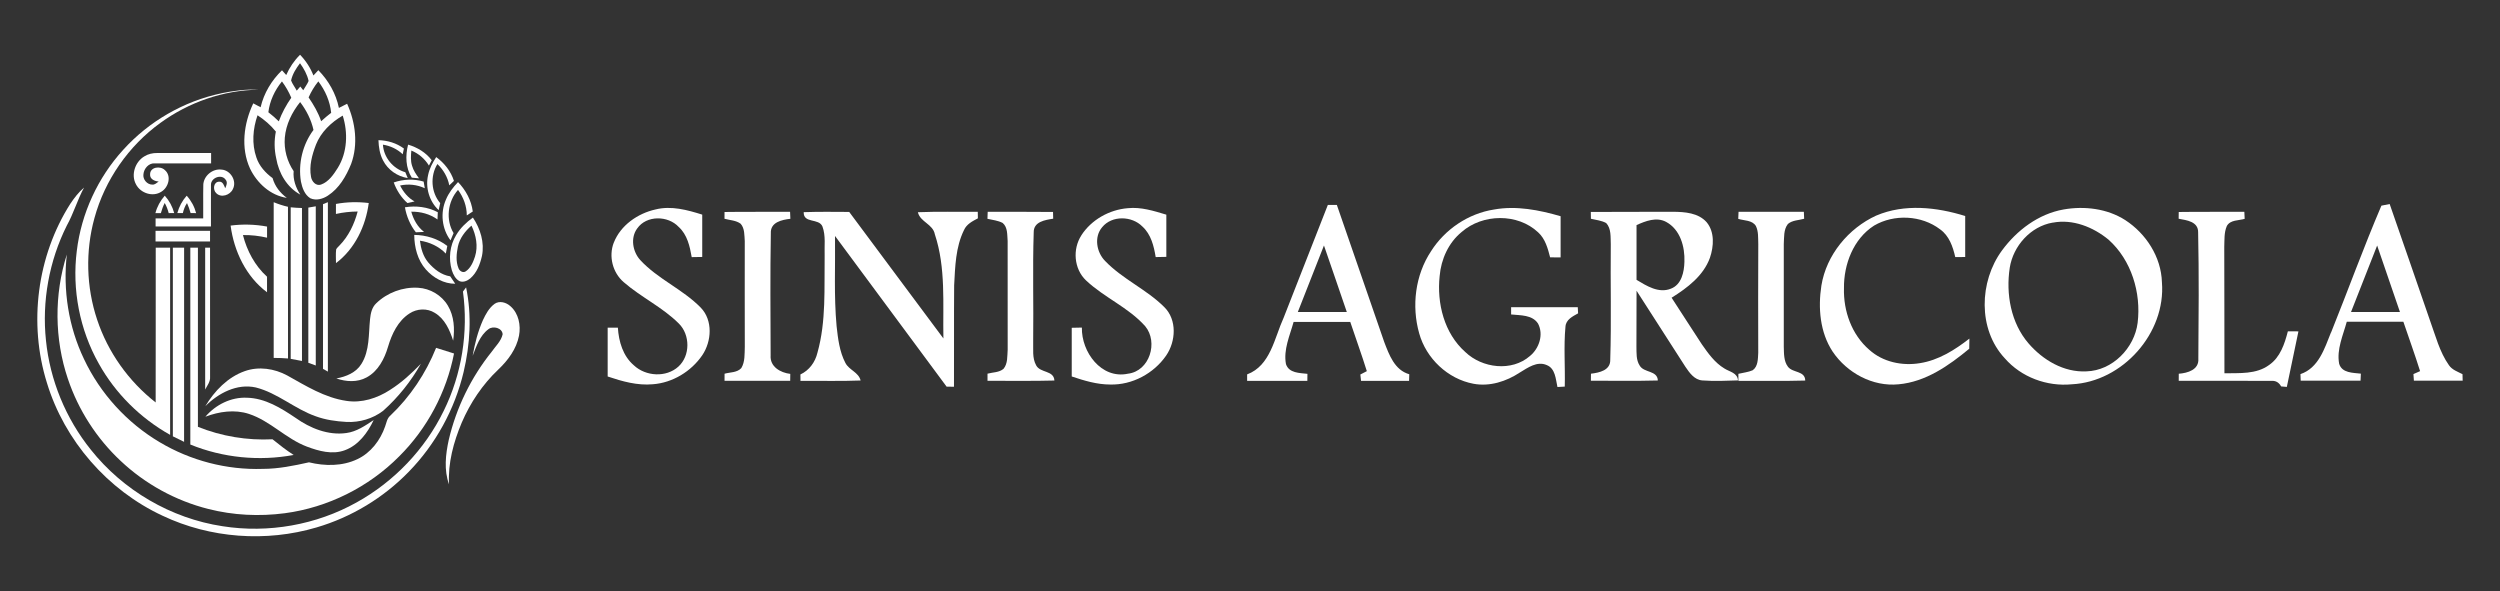 <?xml version="1.0" encoding="UTF-8"?>
<svg id="Layer_1" data-name="Layer 1" xmlns="http://www.w3.org/2000/svg" viewBox="0 0 1462.79 345.82">
  <rect x="0" y="0" width="1462.79" height="345.82" fill="#333333" stroke="none"/>
  <defs>
    <style>
      .cls-1 {
        fill: #fff;
      }
    </style>
  </defs>
  <g>
    <path class="cls-1" d="M759.37,182.54h28.66c-4.4-13-8.92-25.93-13.36-38.9-5.1,12.98-10.22,25.93-15.29,38.9M776.97,119.91h5.24c9.25,26.7,18.46,53.45,27.71,80.17,2.88,7.51,6.06,16.45,14.67,18.9-.02.97-.1,2.92-.12,3.87-9.38-.02-18.73,0-28.1,0-.1-.92-.31-2.78-.41-3.72.94-.48,2.85-1.45,3.79-1.96-3-9.69-6.5-19.21-9.69-28.8-11.04-.02-22.08-.05-33.15,0-2.2,8-6.06,16.24-4.47,24.67,1.74,5.34,8.02,5.17,12.56,5.7,0,1.04-.02,3.09-.05,4.11h-35.23v-3.79c13.7-5.12,15.95-21.34,21.34-33.1,8.63-22.01,17.3-44,25.88-66.04"/>
    <path class="cls-1" d="M1375.59,182.56h28.66c-4.42-12.98-8.89-25.93-13.34-38.9-5.12,12.98-10.24,25.93-15.29,38.9M1363.92,194.62c9.93-24.69,19.02-49.82,29.48-74.28,1.21-.24,3.6-.72,4.83-.97,7.93,22.69,15.73,45.4,23.58,68.11,3.26,8.89,5.58,18.41,11.14,26.26,1.86,2.68,5.1,3.75,7.9,5.19,0,1.26.05,2.54.1,3.82h-28.54c-.07-.97-.19-2.9-.27-3.87.97-.43,2.92-1.28,3.89-1.72-3.04-9.71-6.52-19.28-9.79-28.92-11.04,0-22.08-.02-33.1,0-2.17,7.97-6.02,16.19-4.47,24.57,1.62,5.53,8.07,5.27,12.71,5.82-.05,1.04-.14,3.07-.19,4.11-11.67,0-23.34-.02-35.01,0-.02-.97-.1-2.88-.14-3.84,10.61-3.55,14.11-15.05,17.86-24.38"/>
    <path class="cls-1" d="M359.14,141.99c3.96-10.17,13.99-17.11,24.4-19.43,9.21-2.32,18.58.27,27.35,3.02v24.77c-2.05.02-4.11.05-6.16.1-1.11-6.35-2.61-13.14-7.61-17.66-6.26-6.74-18.85-6.93-24.28.89-4.08,5.53-2.66,13.56,1.76,18.46,10.27,11.14,24.84,17.06,35.4,27.84,7.22,7.42,6.43,19.74.89,27.91-6.5,9.47-17.32,16.07-28.85,16.94-9.09.85-17.98-1.67-26.48-4.54v-28.56h5.97c.51,8.12,2.97,16.6,9.38,22.04,6.91,6.5,18.92,7.25,26.05.72,7.01-6.38,6.91-18.61.24-25.18-9.57-9.57-22.13-15.39-32.31-24.26-6.45-5.58-8.84-15.1-5.77-23.05"/>
    <path class="cls-1" d="M632.69,137.72c5.9-9.16,16.41-15.03,27.18-15.9,7.73-.82,15.25,1.59,22.57,3.79v24.69c-2.1,0-4.16.07-6.23.12-1.06-6.45-2.73-13.31-7.78-17.88-6.16-6.26-17.81-6.6-23.53.39-4.88,5.7-3.33,14.62,1.69,19.74,10.22,10.68,24.28,16.62,34.7,27.06,7.49,7.42,6.74,20.05,1.04,28.32-7.25,10.51-19.89,17.3-32.74,16.94-7.76,0-15.22-2.27-22.5-4.71v-28.49c1.98-.05,3.96-.1,5.94-.12-.34,14.23,11.33,30.32,26.94,26.99,12.69-1.5,17.88-18.44,10.1-27.79-9.81-11.02-23.99-16.74-34.65-26.82-7.06-6.72-7.93-18.27-2.71-26.31"/>
    <path class="cls-1" d="M837.32,147c8.12-12.81,21.79-22.06,36.82-24.4,13.1-2.37,26.41.27,39,3.91v24.11c-2.05-.02-4.11-.05-6.14-.05-1.35-5.27-2.85-10.85-7.03-14.64-11.98-11.26-32.45-10.92-44.7-.22-7.71,6.28-12.06,15.95-12.9,25.76-1.72,16,2.63,33.54,15.01,44.51,9.86,9.47,27.16,11.62,37.81,2.32,5.41-4.4,8.12-12.59,4.74-18.97-3.38-5.22-10.34-4.76-15.75-5.34v-4.25c13-.02,26,0,39,0,.05.89.14,2.68.19,3.6-3.17,1.79-7.1,3.6-7.39,7.78-1.09,11.65-.12,23.39-.41,35.08-1.09.05-3.21.17-4.28.24-1.04-4.59-1.18-10.85-6.31-12.85-5.61-2.44-11.04,1.57-15.66,4.35-7.93,5.24-17.64,8.38-27.16,6.6-15.03-2.8-27.69-14.81-31.77-29.5-4.52-16-2.32-34.07,6.91-48.01"/>
    <path class="cls-1" d="M1097.87,126.12c16.48-7.01,35.3-4.93,52,.27v23.99c-1.96,0-3.89,0-5.82.05-1.38-6.14-3.58-12.49-8.89-16.26-10.85-8.26-26.89-9.04-38.61-2.17-12.11,7.76-17.76,22.66-17.61,36.58-.39,13.39,4.52,27.26,14.84,36.12,7.9,7.13,19.21,9.5,29.53,7.8,10.92-1.69,20.47-7.73,29.02-14.38,0,1.47-.07,4.45-.1,5.94-11.91,9.86-25.44,19.38-41.32,20.8-15.17,1.52-30.23-6.69-38.61-19.14-7.44-11.28-8.58-25.59-6.57-38.64,2.92-17.95,15.8-33.49,32.16-40.98"/>
    <path class="cls-1" d="M1201.07,130.25c-12.93,2.22-23.1,13.63-25.13,26.39-2.34,15.32.63,32.28,10.97,44.27,8.38,9.74,20.68,17.08,33.9,16.38,15.2-.43,28.13-13.63,29.96-28.44,2.13-17.54-3.65-36.68-17.03-48.62-8.96-7.37-20.92-12.2-32.64-9.95M1207.4,122.57c12.2-2.15,25.54-.56,36.12,6.21,12.23,7.95,21.02,21.6,21.46,36.36,2.39,29.72-22.98,58.21-52.67,59.71-14.57,1.45-29.65-4.13-39.29-15.22-15.83-16.94-14.98-44.94-1.62-63.09,8.7-11.82,21.31-21.36,36-23.97"/>
    <path class="cls-1" d="M423.97,124.04c12.78-.19,25.54-.02,38.32-.1.05,1.01.12,3.07.17,4.08-5,.58-11.74,1.98-11.43,8.43-.43,23.82-.19,47.7-.12,71.52-.48,6.62,5.75,10.12,11.5,10.8,0,1.01-.02,3.04-.05,4.06h-38.42c0-1.04.02-3.12.02-4.16,3.26-.92,7.32-.58,9.79-3.29,2.25-3.72,1.88-8.26,2.05-12.44-.1-20.61,0-41.25-.02-61.86-.27-3.43,0-7.42-2.39-10.15-2.71-2.03-6.31-2.05-9.47-2.92,0-.99,0-2.97.02-3.96"/>
    <path class="cls-1" d="M470.29,124.14c8.87-.31,17.74-.19,26.6-.14,18.32,24.72,36.78,49.34,55.11,74.03-.39-20.3,1.5-41.34-5-60.91-1.11-6.06-8.58-7.18-9.93-12.95,11.67-.48,23.34-.14,35.04-.24,0,.97.05,2.85.07,3.82-3.17,1.67-6.64,3.41-8.14,6.89-4.91,9.95-5.17,21.41-5.75,32.31-.17,19.77,0,39.55-.1,59.32-1.06,0-3.21,0-4.3-.02-21.75-29.41-43.57-58.76-65.31-88.19.22,17.57-.68,35.18.92,52.75.82,7.35,1.69,14.93,5.17,21.58,2.17,4.16,7.71,5.41,8.89,10.24-11.72.48-23.46.1-35.18.24,0-.94-.05-2.83-.05-3.77,5.19-2.44,8.67-7.22,9.98-12.76,5.15-18.39,3.91-37.74,4.2-56.64-.24-5.7.75-11.69-1.28-17.16-2.05-5.05-11.21-1.62-10.97-8.41"/>
    <path class="cls-1" d="M577.84,123.92c12.78.05,25.54-.05,38.3.1,0,.97.07,2.97.1,3.94-4.76.75-11.53,1.72-11.4,8.05-.7,21.14-.02,42.33-.31,63.52.17,4.71-.68,9.88,1.74,14.23,2.39,4.59,10.34,2.8,10.68,8.89-13.05.39-26.1.07-39.14.17v-4.18c3.12-.85,6.81-.63,9.38-2.85,2.56-3.09,2.13-7.49,2.42-11.21-.05-21.19,0-42.36-.02-63.55-.31-3.58.12-8.02-2.92-10.58-2.75-1.45-5.92-1.74-8.89-2.42.02-1.04.12-3.07.14-4.11"/>
    <path class="cls-1" d="M957.56,131.7v32.04c5.92,3.55,12.93,8.02,20.05,5.19,6.31-2.34,7.83-9.81,7.97-15.75.34-8.8-2.44-18.9-10.7-23.34-5.65-3.04-11.98-.53-17.32,1.86M930.86,124.02c16.07-.14,32.14,0,48.2-.1,6.77.05,14.64.63,19.48,6.06,4.83,5.75,4.25,14.16,1.96,20.88-3.84,10.56-13.22,17.59-22.42,23.34,5.94,9.06,11.72,18.22,17.69,27.26,3.7,5.29,7.56,10.78,13.22,14.16,3.04,1.96,7.64,2.49,7.93,6.96-6.93.24-13.89.53-20.83.02-4.64-.31-7.54-4.45-9.91-7.95-9.5-14.88-19.09-29.7-28.61-44.53-.02,10.92,0,21.82-.07,32.74.1,3.67-.24,7.71,1.86,10.97,2.49,4.47,10.37,2.73,10.68,8.8-13.05.36-26.12.1-39.19.14,0-1.04.05-3.09.05-4.11,4.93-.6,11.55-1.96,11.28-8.31.72-22.47.05-45.02.31-67.51-.19-4.13.36-9.04-2.68-12.32-2.75-1.52-5.94-1.79-8.94-2.51,0-.99-.05-3.02-.07-4.04"/>
    <path class="cls-1" d="M1017.24,123.94h38.23c.02,1.01.12,3.04.17,4.06-3.17.89-6.89.82-9.5,3.04-2.61,3.29-2.17,7.85-2.42,11.82,0,20.01.05,40.01,0,60.02.14,3.94-.07,8.41,2.46,11.74,2.83,3.67,9.98,2.22,10.1,8.05-13.05.39-26.1.1-39.12.17v-4.11c2.75-.68,5.7-.92,8.36-2.08,3.21-2.27,3.04-6.72,3.26-10.22,0-21.19-.14-42.38.02-63.57-.14-3.55.19-7.37-1.4-10.63-2.15-3.5-6.86-3.07-10.32-4.16.02-1.01.12-3.04.17-4.06"/>
    <path class="cls-1" d="M1274.88,124.04c12.78-.19,25.54-.02,38.32-.1.05,1.01.14,3.07.19,4.11-3.53,1.06-8.43.51-10.44,4.2-1.67,3.87-1.33,8.19-1.5,12.3.14,24.62,0,49.24.1,73.87,8.82-.19,18.63.68,26.14-4.86,6.52-4.49,9.09-12.4,10.97-19.69,1.55,0,4.64.02,6.19.02-2.3,10.82-4.49,21.67-6.79,32.5-1.14-.12-2.22-.22-3.33-.29-1.3-2.37-3.24-3.46-5.82-3.24-18.03-.12-36.05,0-54.1-.05,0-1.04.02-3.12.02-4.13,5.19-.39,11.94-2.3,11.45-8.87.19-24.62.41-49.27-.12-73.87.1-6.33-6.72-7.08-11.4-7.95,0-.97.05-2.95.05-3.94"/>
  </g>
  <g>
    <path class="cls-1" d="M184.84,84.74c-2.26,5.91-4.04,12.4-2.85,18.75.43,2.66,2.84,5.5,5.79,4.53,4.57-1.62,7.42-5.92,9.9-9.84,5.57-9.07,6.02-20.55,2.85-30.54-6.78,3.95-12.79,9.68-15.7,17.1M180.56,56.99c2.97,4.35,5.66,8.93,7.35,13.94,1.88-1.72,3.84-3.36,5.86-4.93-.67-6.71-3.46-13.04-7.51-18.38-2.3,2.86-4.2,6.02-5.69,9.36M157.02,65.68c2.13,1.66,4.18,3.42,6.11,5.32,1.8-4.91,4.32-9.53,7.3-13.82-1.43-3.39-3.26-6.58-5.45-9.53-4.23,5.15-7.15,11.4-7.96,18.04M170.33,47.11c.79,2.12,2.27,3.93,3.3,5.93.69-.81,1.39-1.61,2.09-2.41.57.72,1.14,1.44,1.71,2.17,1.02-1.82,2.33-3.49,3.14-5.42-.82-3.81-2.78-7.25-5.03-10.39-2.29,3.03-4.42,6.35-5.22,10.12M167.49,43.87c1.92-4.41,4.65-8.44,8.08-11.83,3.37,3.49,6.06,7.6,7.82,12.13.95-1.04,1.92-2.07,2.88-3.1,5.95,6.06,10.32,13.72,12.03,22.07,1.59-.83,3.19-1.64,4.81-2.43,4.94,10.93,6.54,23.84,2.33,35.26-2.9,7.11-6.96,14.21-13.57,18.49-2.96,1.95-6.92,3.1-10.3,1.54-3.35-2.07-4.74-6.12-5.49-9.79-1.69-10.49.97-21.66,7.35-30.18-1.31-5.95-4.15-11.47-7.81-16.31-4.79,5.95-8.32,13.14-8.97,20.82-.57,6.87,1.32,13.89,5.17,19.6-.44,4.93,1.24,9.66,3.91,13.74-7.83-4.25-12.64-12.59-14.1-21.19-1.17-5.16-1.24-10.52-.22-15.71-3.02-3.75-6.7-6.91-10.72-9.54-2.75,7.89-3.46,16.73-.67,24.7,1.63,4.98,5.3,9.02,9.48,12.07,1.31,4.74,4.41,8.68,8.33,11.57-9.59-1.42-17.44-8.63-21.53-17.15-5.55-12.1-3.69-26.41,1.89-38.16,1.43.76,2.87,1.51,4.3,2.28,1.91-8.26,6.45-15.76,12.51-21.63.82.92,1.65,1.84,2.47,2.76"/>
    <path class="cls-1" d="M160.14,118.31c2.71,1.12,5.5,2.05,8.36,2.68,0,29.59-.02,59.17.02,88.76-2.79-.23-5.58-.33-8.38-.33,0-30.37.02-60.74,0-91.11"/>
    <path class="cls-1" d="M170.09,121.3c2.19.22,4.39.36,6.6.41,0,29.83,0,59.66,0,89.5-2.19-.46-4.39-.88-6.6-1.24,0-29.56.03-59.12,0-88.67"/>
    <path class="cls-1" d="M228.19,228.15c6.74-4.23,12.61-9.65,18.11-15.36-5.82,10.33-13.32,19.73-22.17,27.62-6.04,4.59-13.78,6.85-21.35,6.48-6.16-.36-12.36-1.2-18.18-3.37-12.25-4.32-22.22-13.6-34.93-16.81-11.03-2.45-21.95,3.34-29.55,10.98,5.37-8.94,13.11-17.03,23.14-20.55,8.14-2.88,17.29-1.51,24.78,2.54,10.96,6.11,21.99,13.04,34.64,14.88,8.97,1.4,18.04-1.55,25.52-6.4"/>
    <path class="cls-1" d="M129.61,54.55c7.09-1.44,14.33-2.43,21.58-2.06-20.48.27-40.72,7.33-57.25,19.35-18.72,13.5-32.63,33.52-38.69,55.8-5.33,19.36-4.79,40.3,1.57,59.35,6.3,19.08,18.45,36.11,34.26,48.49.08-30.19,0-60.37.04-90.55h8.42c.03,36.5.04,73,0,109.51-17.37-9.72-32.03-24.25-41.72-41.65-11.23-19.9-15.75-43.42-12.88-66.07,2.65-21.86,12.29-42.78,27.12-59.04,15.09-16.71,35.52-28.51,57.56-33.11"/>
    <path class="cls-1" d="M220.13,177.47c6.41-6.24,15.55-9.64,24.49-9.1,7.06.38,13.83,4.37,17.44,10.48,3.67,6.11,4.09,13.57,3.09,20.47-2.01-6.23-4.89-12.81-10.78-16.28-4.47-2.81-10.42-2.51-14.77.38-6.76,4.34-10.35,12.03-12.56,19.48-2.08,7.06-5.79,14.3-12.52,17.92-5.43,2.99-12.01,2.59-17.71.62,5.67-1.04,11.58-3.41,14.69-8.56,4.85-7.8,4.12-17.37,5.02-26.15.33-3.33,1.07-6.89,3.62-9.27"/>
    <path class="cls-1" d="M289.34,177.81c2.91-2.05,6.89-.88,9.34,1.37,4.79,4.2,6.15,11.15,5.01,17.21-1.5,7.82-6.45,14.45-12.12,19.82-9.22,8.73-16.42,19.48-21.42,31.13-4.78,11.37-8.11,23.65-7.41,36.07-3.05-8.38-2.02-17.53-.16-26.05,4.38-18.73,13-36.44,25.03-51.44,2.32-3.32,5.6-6.26,6.5-10.33-.21-3.72-5.62-5.13-8.32-2.96-5.03,3.71-7.04,9.98-9.23,15.57,1.24-7.14,3.06-14.24,6-20.87,1.66-3.52,3.58-7.16,6.8-9.51"/>
    <path class="cls-1" d="M221.43,82.02c5.33.11,10.6,1.7,14.9,4.89-.26,1.11-.49,2.23-.7,3.35-3.18-3.04-7.26-4.93-11.58-5.62.45,7.47,5.93,14.1,13.1,16.13.48,1.14.95,2.29,1.42,3.44-6.06-.97-11.64-4.82-14.43-10.32-1.94-3.64-2.56-7.8-2.71-11.86"/>
    <path class="cls-1" d="M236.93,121.29c6.52-1.07,13.36-.21,19.23,2.88-.07,1.41-.13,2.83-.18,4.25-4.44-3.22-9.9-4.65-15.34-4.56,1.28,4.57,3.64,8.92,7.48,11.83-1.61.04-3.2.11-4.79.23-3.34-4.24-5.46-9.32-6.4-14.63"/>
    <path class="cls-1" d="M91.02,135.06h31.88v6.23h-31.89v-6.23"/>
    <path class="cls-1" d="M240.94,103.97c-3.64-5.74-3.81-12.93-2.15-19.35,5.37,1.61,10.42,4.59,13.82,9.13-.55,1.04-1.09,2.09-1.63,3.14-2.41-3.93-6-7.07-10.3-8.79-.26,2.94-.5,5.97.4,8.83.77,2.76,2.41,5.13,4.08,7.41-1.41-.14-2.82-.28-4.23-.38"/>
    <path class="cls-1" d="M84.45,91.5c2.24-1.43,4.91-2,7.54-1.97,10.51,0,21.02,0,31.53,0v6.06h-33.01c-3.48-.25-6.29,3.05-6.58,6.32-.48,3.05,2.13,6.11,5.21,6.12,1.49.12,2.58-1.05,3.72-1.83-2.38-.13-5.3-1.43-5.04-4.26.04-4.3,6.04-5,8.62-2.44,4.07,3.42,2.16,10.17-2,12.66-4.96,3.29-12.18.91-14.84-4.24-3.11-5.62-.56-13.21,4.84-16.42"/>
    <path class="cls-1" d="M230.38,106.75c5.63-1.92,11.77-2.22,17.5-.5.21,1.3.43,2.6.67,3.9-4.49-2.11-9.59-2.67-14.45-1.61,1.9,3.83,4.67,7.24,8.47,9.32-1.41.3-2.81.61-4.19.95-3.64-3.27-6.33-7.46-8-12.05"/>
    <path class="cls-1" d="M41.16,119.22c2.32-3.44,4.85-6.77,8.02-9.47-3.89,7.18-6.12,15.12-10.1,22.26-10.32,20.65-14.61,44.26-12.18,67.22,2.34,23.19,11.57,45.6,26.14,63.77,18.94,23.88,47.02,40.33,77.18,44.9,26.75,4.23,54.84-.75,78.48-13.96,21.88-12.12,39.97-31.03,50.92-53.54,10.59-21.46,14.5-46.11,11.26-69.8.6-.82,1.21-1.64,1.84-2.46,3.4,16.35,2.36,33.36-1.46,49.54-5.2,21.88-16.41,42.29-32.11,58.38-14.8,15.24-33.57,26.57-53.95,32.55-29.52,8.73-62.21,6.35-90.06-6.84-32.14-14.94-57.41-43.89-67.71-77.82-10.81-34.7-5.81-74.03,13.72-104.73"/>
    <path class="cls-1" d="M267.92,144.27c-.83,4.15-1.32,8.71.38,12.72.59,1.59,2.58,2.86,4.17,1.81,2.95-1.95,4.37-5.42,5.45-8.65,1.92-6.02.66-12.57-2.05-18.13-3.73,3.24-6.89,7.35-7.95,12.25M266.89,137.58c2.42-4.13,5.94-7.5,9.81-10.28,4.36,6.5,6.89,14.62,5.31,22.44-1.09,4.84-2.97,9.82-6.82,13.14-1.7,1.44-4.13,2.51-6.33,1.62-2.41-1.27-3.67-3.9-4.48-6.37-2.02-6.8-1.21-14.47,2.51-20.55"/>
    <path class="cls-1" d="M250.46,102.56c.77-3.86,2.63-7.39,4.78-10.65,4.76,3.48,8.58,8.29,10.37,13.94-.92.86-1.83,1.72-2.73,2.59-.92-4.78-3.44-9.1-6.95-12.46-4.31,7.01-3.72,16.61,1.64,22.88-.3,1.36-.6,2.73-.9,4.09-5.46-5.09-7.85-13.14-6.2-20.4"/>
    <path class="cls-1" d="M90.93,124.68c.99-3.78,2.9-7.26,5.48-10.19,2.62,2.91,4.49,6.4,5.52,10.18-1.07,0-2.14.01-3.22.02-.54-2.07-1.29-4.07-2.33-5.93-.97,1.89-1.7,3.88-2.25,5.93h-3.2"/>
    <path class="cls-1" d="M242.36,137.45c6.93.07,13.86,2.19,19.36,6.46-.3,1.48-.59,2.97-.86,4.47-4.01-4.19-9.46-6.71-15.15-7.55.55,4.52,1.83,9.11,4.81,12.67,3.34,3.92,7.67,7.4,12.92,8.19.94,1.46,1.93,2.9,2.92,4.34-6.64.05-12.87-3.49-17.18-8.35-4.86-5.5-6.75-13.01-6.8-20.21"/>
    <path class="cls-1" d="M118.94,108.24c.16-5.33,5.45-9.71,10.71-9,5.27.34,9.09,6.67,6.6,11.42-1.58,3.52-6.96,5.35-9.8,2.28-2.02-1.92-1.58-6.54,1.73-6.63,2.25-.18,2.91,2.23,3.59,3.86.69-1.56,1.55-3.46.27-5-2.42-3.61-8.74-1.11-8.6,3.03-.06,8.09,0,16.2,0,24.3h-32.4v-4.73h27.86c.08-6.51-.1-13.03.06-19.55"/>
    <path class="cls-1" d="M109.24,114.51c2.63,2.9,4.52,6.4,5.52,10.19-1.09,0-2.17-.02-3.24-.04-.53-2-1.24-3.95-2.1-5.84-1.2,1.77-1.95,3.79-2.43,5.87-1.08,0-2.16-.01-3.23-.01,1.01-3.77,2.88-7.26,5.48-10.17"/>
    <path class="cls-1" d="M260.94,116.76c1.61-3.87,4.18-7.23,7.07-10.22,4.52,4.7,7.79,10.69,8.62,17.21-1.18.75-2.35,1.51-3.5,2.29,0-5.4-1.94-10.62-5.14-14.93-6.06,6.79-7.3,17.45-2.59,25.28-.6,1.42-1.19,2.83-1.79,4.25-5.09-6.71-6.07-16.2-2.67-23.87"/>
    <path class="cls-1" d="M196.57,119.33c6.33-1.18,12.81-1.31,19.19-.54-1.78,13.51-8.12,26.85-19.17,35.16,0-2.66-.21-5.32.09-7.96.36-.91,1.23-1.51,1.85-2.24,5.4-5.47,8.8-12.62,10.75-19.99-4.28.04-8.55.49-12.72,1.43,0-1.95,0-3.9.01-5.85"/>
    <path class="cls-1" d="M134.94,131.99c7.09-.92,14.29-.73,21.32.58v6.51c-4.62-1.08-9.36-1.62-14.11-1.54,2.34,9.2,7,17.96,14.09,24.37.02,3.03.03,6.06,0,9.1-12.3-9.18-19.33-24.03-21.31-39.01"/>
    <path class="cls-1" d="M188.99,119.46c.95-.39,1.9-.78,2.86-1.16,0,33.04,0,66.09,0,99.14-.95-.54-1.9-1.07-2.85-1.6,0-32.12,0-64.25,0-96.37"/>
    <path class="cls-1" d="M180.39,121.47c1.45-.24,2.91-.5,4.37-.76,0,31.05,0,62.1,0,93.15-1.46-.53-2.9-1.07-4.35-1.59,0-30.26,0-60.53,0-90.8"/>
    <path class="cls-1" d="M101.14,144.92h6.59c-.03,37.87,0,75.74-.02,113.61-2.21-1.04-4.39-2.13-6.57-3.23.02-36.79,0-73.59,0-110.38"/>
    <path class="cls-1" d="M111.37,144.92h4.43v104.82c13.8,5.55,28.79,8.04,43.64,7.29,4.03,3.2,8.04,6.42,12.39,9.18-20.2,3.76-41.44,1.66-60.47-6.11v-115.18"/>
    <path class="cls-1" d="M120.05,227.91c0-27.66,0-55.33,0-82.99.71,0,2.14,0,2.85-.01,0,25.19-.03,50.38.02,75.57.25,2.82-1.67,5.08-2.87,7.44"/>
    <path class="cls-1" d="M39.74,221.75c-7.91-23.4-8.12-49.29-.64-72.84-2.33,20.8.98,42.27,10.04,61.17,9.48,20.16,25.15,37.32,44.31,48.67,18.08,10.77,39.26,16.31,60.31,15.6,9.15,0,18.15-1.85,27.03-3.84,9.29,2.27,19.52,2.36,28.32-1.85,7.83-3.69,13.43-11.06,16.22-19.13.82-2.19,1.12-4.75,3.03-6.33,11.68-11.07,20.81-24.76,26.8-39.67,3.49,1.09,6.99,2.22,10.49,3.31-4.42,22.63-15.68,43.86-32.03,60.13-17.87,18.05-41.8,29.99-66.99,33.33-14.88,1.96-30.16,1.22-44.72-2.49-19.15-4.82-37.02-14.63-51.38-28.19-13.99-13.11-24.68-29.69-30.79-47.87"/>
    <path class="cls-1" d="M120.15,243.85c6-7.03,15.05-11.59,24.4-11.13,10.59.26,19.87,6.04,28.38,11.77,8.54,6.09,19.09,10.38,29.74,8.88,6-.8,11.05-4.33,15.97-7.59-3.52,7.45-8.89,14.74-16.89,17.67-7.28,2.71-15.19.49-22.17-2.12-12.28-4.63-21.4-15.04-33.92-19.14-8.36-2.74-17.44-1.41-25.51,1.65"/>
  </g>
</svg>